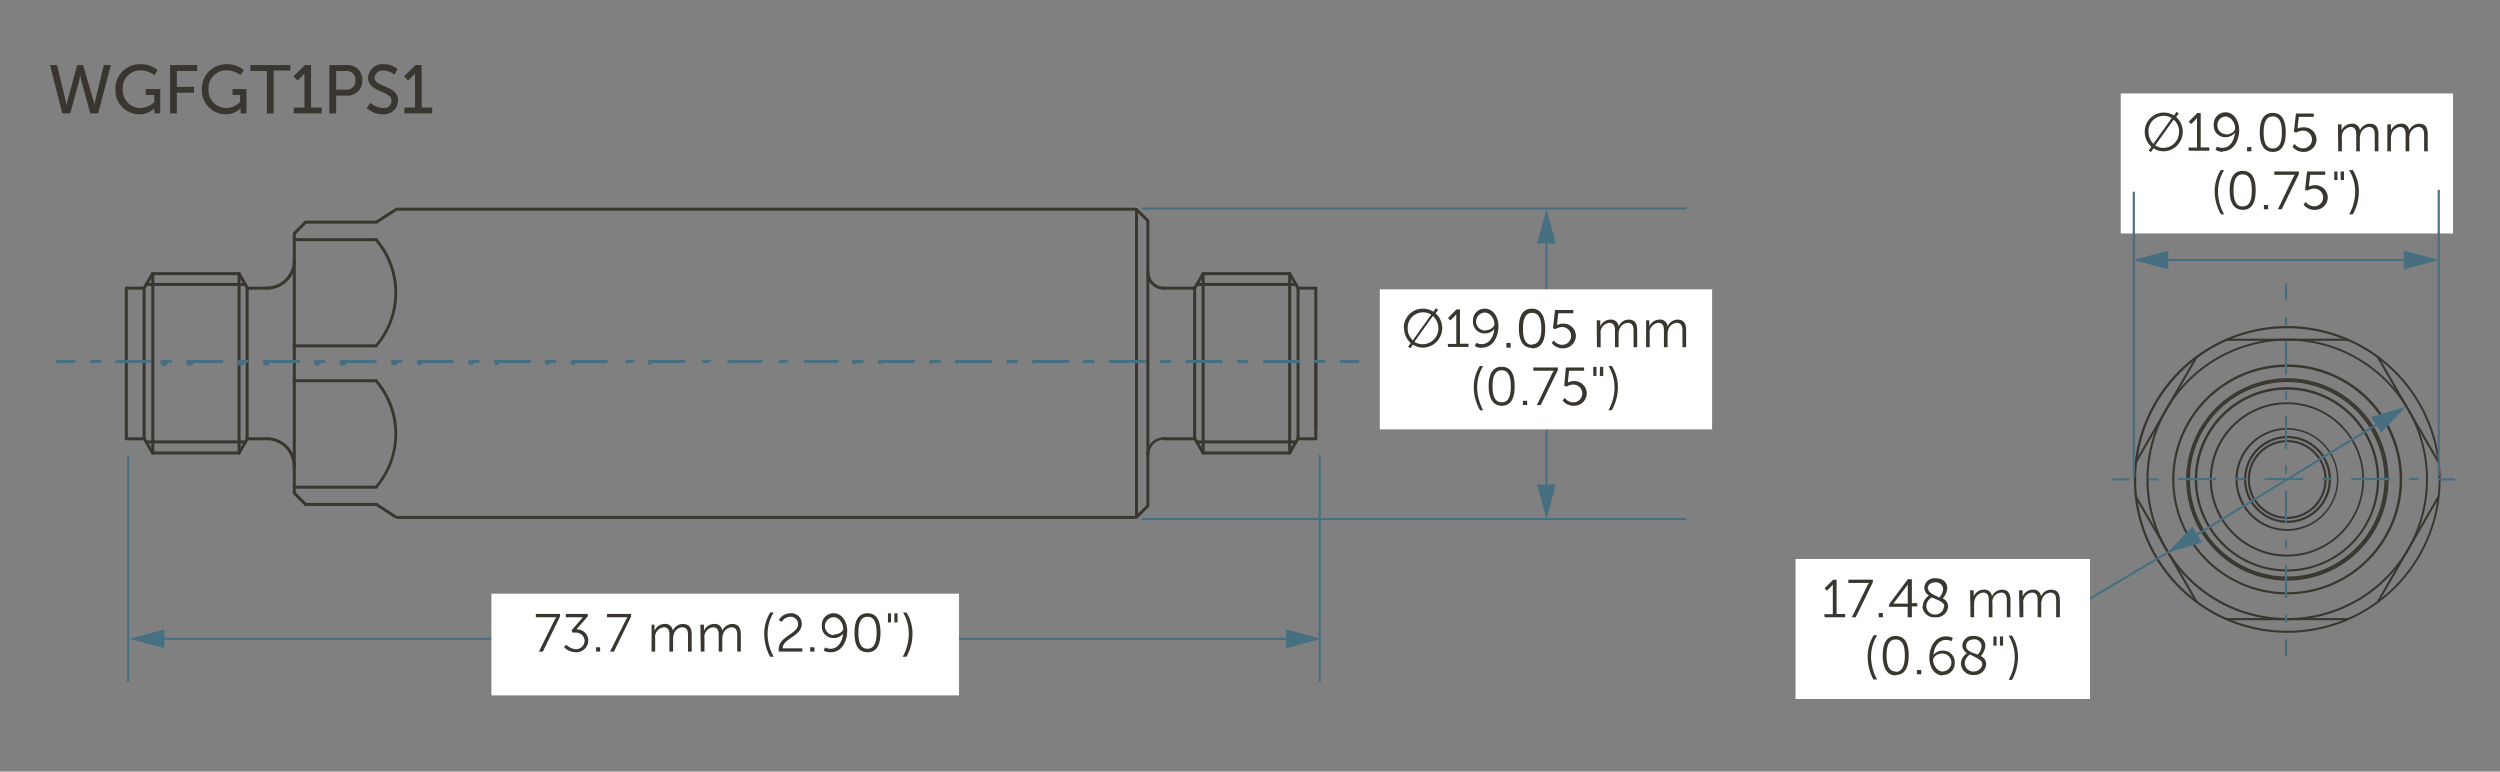 <svg xmlns="http://www.w3.org/2000/svg" viewBox="0 0 291.6 90">
  <rect x="0" y="0" width="291.6" height="90" fill="#808080" stroke="none"/>
  <defs>
    <style>
      .cls-1 {
        fill: #393630;
      }

      .cls-2 {
        fill: #466f82;
      }

      .cls-3 {
        fill: #fff;
      }
    </style>
  </defs>
  <g id="dims">
    <path class="cls-1" d="M250.49,55.92h.12a16.18,16.18,0,1,1,4.74,11.43,16.08,16.08,0,0,1-4.74-11.43h-.25A16.42,16.42,0,1,0,266.78,39.5a16.42,16.42,0,0,0-16.42,16.42Z"/>
    <path class="cls-1" d="M255.11,55.92h.12a11.56,11.56,0,1,1,3.38,8.16,11.52,11.52,0,0,1-3.38-8.16H255a11.8,11.8,0,1,0,11.8-11.8A11.8,11.8,0,0,0,255,55.92Z"/>
    <path class="cls-1" d="M253.49,55.92h.13a13.14,13.14,0,1,1,3.85,9.31,13.12,13.12,0,0,1-3.85-9.31h-.25a13.41,13.41,0,1,0,13.41-13.41,13.41,13.41,0,0,0-13.41,13.41Z"/>
    <path class="cls-1" d="M261.84,55.92H262a4.81,4.81,0,1,1,1.41,3.4,4.81,4.81,0,0,1-1.41-3.4h-.25a5.07,5.07,0,1,0,5.07-5.07,5.06,5.06,0,0,0-5.07,5.07Z"/>
    <path class="cls-1" d="M262.3,55.92h.13A4.35,4.35,0,1,1,263.7,59a4.38,4.38,0,0,1-1.27-3.07h-.25a4.6,4.6,0,1,0,4.6-4.6,4.6,4.6,0,0,0-4.6,4.6Z"/>
    <path class="cls-1" d="M260.87,55.92H261a5.79,5.79,0,1,1,1.7,4.09,5.74,5.74,0,0,1-1.7-4.09h-.25a6,6,0,1,0,6-6,6,6,0,0,0-6,6Z"/>
    <path class="cls-1" d="M257.89,55.92H258a8.77,8.77,0,1,1,2.57,6.2,8.72,8.72,0,0,1-2.57-6.2h-.25a9,9,0,1,0,9-9,9,9,0,0,0-9,9Z"/>
    <path class="cls-1" d="M255.31,55.92h.13a11.34,11.34,0,1,1,3.32,8,11.31,11.31,0,0,1-3.32-8h-.25a11.59,11.59,0,1,0,11.59-11.59,11.59,11.59,0,0,0-11.59,11.59Z"/>
    <path class="cls-1" d="M256.15,55.92h.13a10.48,10.48,0,1,1,3.07,7.43,10.47,10.47,0,0,1-3.07-7.43H256a10.75,10.75,0,1,0,10.75-10.76A10.75,10.75,0,0,0,256,55.92Z"/>
    <path class="cls-1" d="M273.9,39.51a17.87,17.87,0,0,0-14.24,0l-.07.17.17.06a17.61,17.61,0,0,1,14,0l.17-.06-.07-.17Z"/>
    <path class="cls-1" d="M259.66,39.51a17.89,17.89,0,1,0,14.24,0l-.16.07.06.16a17.64,17.64,0,1,1-14,0l.06-.16-.16-.07Z"/>
    <polyline class="cls-1" points="266.78 39.75 273.85 39.75 273.98 39.63 273.85 39.5 266.78 39.5 266.65 39.63 266.78 39.75"/>
    <polyline class="cls-1" points="277.25 41.71 284.32 53.96 284.49 54 284.53 53.83 277.46 41.59 277.29 41.54 277.25 41.71"/>
    <polyline class="cls-1" points="284.32 57.88 277.25 70.13 277.29 70.3 277.46 70.25 284.53 58 284.49 57.83 284.32 57.88"/>
    <polyline class="cls-1" points="273.85 72.09 259.71 72.09 259.58 72.21 259.71 72.34 273.85 72.34 273.98 72.21 273.85 72.09"/>
    <polyline class="cls-1" points="256.31 70.13 249.24 57.88 249.07 57.83 249.03 58 256.1 70.25 256.27 70.3 256.31 70.13"/>
    <polyline class="cls-1" points="249.24 53.96 256.31 41.71 256.27 41.54 256.1 41.59 249.03 53.83 249.07 54 249.24 53.96"/>
    <polyline class="cls-1" points="259.71 39.75 266.78 39.75 266.9 39.63 266.78 39.5 259.71 39.5 259.58 39.63 259.71 39.75"/>
    <path class="cls-1" d="M135.77,51A2.06,2.06,0,0,0,133.71,53a.18.18,0,0,0,.18.17.18.18,0,0,0,.17-.17,1.71,1.71,0,0,1,1.71-1.71.18.18,0,0,0,.18-.18.18.18,0,0,0-.18-.17Z"/>
    <path class="cls-1" d="M133.71,31.73a2.06,2.06,0,0,0,2.06,2.06.18.18,0,0,0,.18-.18.18.18,0,0,0-.18-.17,1.72,1.72,0,0,1-1.71-1.71.17.17,0,0,0-.17-.17.17.17,0,0,0-.18.17Z"/>
    <path class="cls-1" d="M34.5,54.34A3.37,3.37,0,0,0,31.13,51a.18.18,0,0,0-.18.17.18.18,0,0,0,.18.18,3,3,0,0,1,3,3,.18.18,0,0,0,.18.17.18.18,0,0,0,.17-.17Z"/>
    <path class="cls-1" d="M44,40.44a9.68,9.68,0,0,0,0-12.6h-.25l0,.24a9.33,9.33,0,0,1,0,12.15l0,.24.25,0Z"/>
    <path class="cls-1" d="M44,56.9a9.68,9.68,0,0,0,0-12.6l-.25,0,0,.25a9.33,9.33,0,0,1,0,12.15l0,.24.25,0Z"/>
    <path class="cls-1" d="M31.13,33.79a3.37,3.37,0,0,0,3.37-3.38.18.18,0,0,0-.17-.17.18.18,0,0,0-.18.17,3,3,0,0,1-3,3,.18.18,0,0,0-.18.17.18.18,0,0,0,.18.18Z"/>
    <path class="cls-1" d="M34.5,56.79V54.34a.18.18,0,0,0-.17-.18.18.18,0,0,0-.18.18v2.45a.17.17,0,0,0,.18.17.17.17,0,0,0,.17-.17"/>
    <path class="cls-1" d="M34.33,57H43.9a.17.17,0,0,0,.17-.17.18.18,0,0,0-.17-.18H34.33a.18.18,0,0,0-.18.18.17.17,0,0,0,.18.17"/>
    <path class="cls-1" d="M34.15,44.42v9.92a.18.18,0,0,0,.18.17.18.18,0,0,0,.17-.17V44.42a.18.18,0,0,0-.17-.18.18.18,0,0,0-.18.18"/>
    <path class="cls-1" d="M34.33,44.59H43.9a.18.18,0,0,0,.17-.17.18.18,0,0,0-.17-.18H34.33a.18.18,0,0,0-.18.18.18.18,0,0,0,.18.17"/>
    <path class="cls-1" d="M34.15,40.33v4.09a.18.18,0,0,0,.18.17.18.18,0,0,0,.17-.17V40.33a.17.17,0,0,0-.17-.17.17.17,0,0,0-.18.17"/>
    <path class="cls-1" d="M34.33,40.51H43.9a.18.18,0,0,0,.17-.18.17.17,0,0,0-.17-.17H34.33a.17.17,0,0,0-.18.17.18.18,0,0,0,.18.18"/>
    <path class="cls-1" d="M34.15,28v2.45a.18.18,0,0,0,.18.18.18.18,0,0,0,.17-.18V28a.18.18,0,0,0-.17-.18.18.18,0,0,0-.18.18"/>
    <path class="cls-1" d="M34.33,28.13H43.9a.18.18,0,0,0,.17-.17.18.18,0,0,0-.17-.18H34.33a.18.18,0,0,0-.18.18.18.18,0,0,0,.18.17"/>
    <path class="cls-1" d="M151.58,51.13V33.61a.18.18,0,0,0-.18-.17.18.18,0,0,0-.17.17V51.13a.18.18,0,0,0,.17.18.18.18,0,0,0,.18-.18"/>
    <path class="cls-1" d="M150.25,31.91V52.84a.17.17,0,0,0,.17.17.18.18,0,0,0,.18-.17V31.91a.17.17,0,0,0-.18-.17.16.16,0,0,0-.17.17"/>
    <path class="cls-1" d="M140.51,52.84V31.91a.17.17,0,0,0-.18-.17.17.17,0,0,0-.17.17V52.84a.18.18,0,0,0,.17.17.18.18,0,0,0,.18-.17"/>
    <path class="cls-1" d="M139.17,33.61V51.13a.18.18,0,0,0,.18.18.17.17,0,0,0,.17-.18V33.61a.17.17,0,0,0-.17-.17.18.18,0,0,0-.18.17"/>
    <path class="cls-1" d="M134.06,53V31.73a.17.17,0,0,0-.17-.17.17.17,0,0,0-.18.17V53a.18.18,0,0,0,.18.17.18.18,0,0,0,.17-.17"/>
    <path class="cls-1" d="M132.39,24.43V60.32a.18.18,0,0,0,.18.17.18.18,0,0,0,.17-.17V24.43a.18.18,0,0,0-.17-.17.18.18,0,0,0-.18.17"/>
    <path class="cls-1" d="M34.15,30.41v9.92a.18.18,0,0,0,.18.18.18.18,0,0,0,.17-.18V30.41a.18.18,0,0,0-.17-.17.18.18,0,0,0-.18.17"/>
    <path class="cls-1" d="M29,51.13V33.61a.18.18,0,0,0-.18-.17.18.18,0,0,0-.17.17V51.13a.18.18,0,0,0,.17.18.18.18,0,0,0,.18-.18"/>
    <path class="cls-1" d="M27.71,31.91V52.84a.17.17,0,0,0,.17.17.18.18,0,0,0,.18-.17V31.91a.17.17,0,0,0-.18-.17.16.16,0,0,0-.17.17"/>
    <path class="cls-1" d="M18,52.84V31.91a.17.17,0,0,0-.18-.17.17.17,0,0,0-.17.17V52.84a.18.18,0,0,0,.17.17.18.18,0,0,0,.18-.17"/>
    <path class="cls-1" d="M16.63,33.61V51.13a.18.18,0,0,0,.18.18.17.17,0,0,0,.17-.18V33.61a.17.17,0,0,0-.17-.17.18.18,0,0,0-.18.17"/>
    <path class="cls-1" d="M153.65,51.13V33.61a.18.18,0,0,0-.17-.17.18.18,0,0,0-.18.17V51.13a.18.18,0,0,0,.18.18.18.18,0,0,0,.17-.18"/>
    <path class="cls-1" d="M153.48,51H151.4a.18.18,0,0,0-.17.17.18.18,0,0,0,.17.18h2.08a.18.18,0,0,0,.17-.18.18.18,0,0,0-.17-.17"/>
    <path class="cls-1" d="M150.42,52.66H140.33a.18.18,0,0,0-.17.18.18.18,0,0,0,.17.17h10.09a.18.18,0,0,0,.18-.17.18.18,0,0,0-.18-.18"/>
    <polyline class="cls-1" points="140.49 52.75 139.74 51.46 139.5 51.4 139.44 51.63 140.18 52.93 140.42 52.99 140.49 52.75"/>
    <polyline class="cls-1" points="150.57 52.93 151.32 51.63 151.25 51.4 151.01 51.46 150.27 52.75 150.33 52.99 150.57 52.93"/>
    <path class="cls-1" d="M139.59,51.72h11.58a.18.18,0,0,0,.17-.17.18.18,0,0,0-.17-.18H139.59a.18.18,0,0,0-.18.18.18.18,0,0,0,.18.17"/>
    <polyline class="cls-1" points="139.74 51.46 139.5 51.05 139.26 50.98 139.2 51.22 139.44 51.63 139.68 51.7 139.74 51.46"/>
    <polyline class="cls-1" points="151.32 51.63 151.56 51.22 151.49 50.98 151.25 51.05 151.01 51.46 151.08 51.7 151.32 51.63"/>
    <path class="cls-1" d="M139.35,51h-3.58a.17.17,0,0,0-.17.17.17.17,0,0,0,.17.18h3.58a.17.17,0,0,0,.17-.18.17.17,0,0,0-.17-.17"/>
    <path class="cls-1" d="M151.4,33.79h2.08a.18.18,0,0,0,.17-.18.18.18,0,0,0-.17-.17H151.4a.18.18,0,0,0-.17.17.18.18,0,0,0,.17.18"/>
    <path class="cls-1" d="M140.33,32.09h10.09a.18.18,0,0,0,.18-.18.17.17,0,0,0-.18-.17H140.33a.17.17,0,0,0-.17.17.18.18,0,0,0,.17.18"/>
    <polyline class="cls-1" points="139.74 33.29 140.49 32 140.42 31.76 140.18 31.82 139.44 33.11 139.5 33.35 139.74 33.29"/>
    <polyline class="cls-1" points="151.32 33.11 150.57 31.82 150.33 31.76 150.27 32 151.01 33.29 151.25 33.35 151.32 33.11"/>
    <path class="cls-1" d="M151.17,33H139.59a.17.17,0,0,0-.18.17.18.18,0,0,0,.18.18h11.58a.18.18,0,0,0,.17-.18.17.17,0,0,0-.17-.17"/>
    <polyline class="cls-1" points="139.5 33.7 139.74 33.29 139.68 33.05 139.44 33.11 139.2 33.53 139.26 33.77 139.5 33.7"/>
    <polyline class="cls-1" points="151.56 33.53 151.32 33.11 151.08 33.05 151.01 33.29 151.25 33.7 151.49 33.77 151.56 33.53"/>
    <path class="cls-1" d="M135.77,33.79h3.58a.17.17,0,0,0,.17-.18.17.17,0,0,0-.17-.17h-3.58a.17.17,0,0,0-.17.17.17.17,0,0,0,.17.18"/>
    <polyline class="cls-1" points="134.01 25.63 132.69 24.31 132.44 24.31 132.44 24.55 133.76 25.87 134.01 25.87 134.01 25.63"/>
    <path class="cls-1" d="M133.71,25.75v6a.18.18,0,0,0,.18.18.18.18,0,0,0,.17-.18v-6a.17.17,0,0,0-.17-.17.17.17,0,0,0-.18.17"/>
    <polyline class="cls-1" points="132.69 60.44 134.01 59.12 134.01 58.87 133.76 58.87 132.44 60.19 132.44 60.44 132.69 60.44"/>
    <path class="cls-1" d="M133.71,53v6a.18.18,0,0,0,.18.17.18.18,0,0,0,.17-.17V53a.18.18,0,0,0-.17-.18.18.18,0,0,0-.18.18"/>
    <path class="cls-1" d="M153.3,42.37v7.44a.18.18,0,0,0,.18.17.18.18,0,0,0,.17-.17V42.37a.18.18,0,0,0-.17-.17.18.18,0,0,0-.18.17"/>
    <path class="cls-1" d="M34.5,57.51v-.72a.18.18,0,0,0-.17-.18.18.18,0,0,0-.18.18v.72a.18.18,0,0,0,.18.18.18.18,0,0,0,.17-.18"/>
    <path class="cls-1" d="M43.9,58.66H35.65a.18.18,0,0,0-.18.17.18.18,0,0,0,.18.18H43.9a.18.18,0,0,0,.17-.18.18.18,0,0,0-.17-.17"/>
    <polyline class="cls-1" points="35.77 58.71 34.45 57.39 34.2 57.39 34.2 57.64 35.52 58.96 35.77 58.96 35.77 58.71"/>
    <polyline class="cls-1" points="43.99 26.06 46.28 24.58 46.33 24.34 46.09 24.29 43.8 25.77 43.75 26.01 43.99 26.06"/>
    <polyline class="cls-1" points="46.28 60.17 43.99 58.69 43.75 58.74 43.8 58.98 46.09 60.46 46.33 60.41 46.28 60.17"/>
    <path class="cls-1" d="M34.15,27.23V28a.18.18,0,0,0,.18.17A.18.18,0,0,0,34.5,28v-.73a.18.18,0,0,0-.17-.17.18.18,0,0,0-.18.17"/>
    <path class="cls-1" d="M35.65,26.09H43.9a.18.18,0,0,0,.17-.17.18.18,0,0,0-.17-.18H35.65a.18.18,0,0,0-.18.18.18.18,0,0,0,.18.17"/>
    <polyline class="cls-1" points="34.45 27.36 35.77 26.04 35.77 25.79 35.52 25.79 34.2 27.11 34.2 27.36 34.45 27.36"/>
    <path class="cls-1" d="M14.56,33.61V51.13a.18.18,0,0,0,.18.18.18.18,0,0,0,.17-.18V33.61a.18.18,0,0,0-.17-.17.18.18,0,0,0-.18.17"/>
    <path class="cls-1" d="M28.86,33.79h2.27a.18.18,0,0,0,.17-.18.18.18,0,0,0-.17-.17H28.86a.18.18,0,0,0-.17.17.18.18,0,0,0,.17.18"/>
    <polyline class="cls-1" points="16.9 33.11 16.66 33.53 16.72 33.77 16.96 33.7 17.2 33.29 17.14 33.05 16.9 33.11"/>
    <polyline class="cls-1" points="28.47 33.29 28.71 33.7 28.95 33.77 29.02 33.53 28.78 33.11 28.54 33.05 28.47 33.29"/>
    <path class="cls-1" d="M28.63,33H17.05a.17.17,0,0,0-.18.17.18.18,0,0,0,.18.18H28.63a.18.18,0,0,0,.17-.18.17.17,0,0,0-.17-.17"/>
    <polyline class="cls-1" points="17.64 31.82 16.9 33.11 16.96 33.35 17.2 33.29 17.95 32 17.88 31.76 17.64 31.82"/>
    <polyline class="cls-1" points="27.73 32 28.47 33.29 28.71 33.35 28.78 33.11 28.03 31.82 27.79 31.76 27.73 32"/>
    <path class="cls-1" d="M17.79,32.09H27.88a.18.18,0,0,0,.18-.18.17.17,0,0,0-.18-.17H17.79a.17.17,0,0,0-.17.17.18.18,0,0,0,.17.18"/>
    <path class="cls-1" d="M14.74,33.79h2.07a.17.17,0,0,0,.17-.18.17.17,0,0,0-.17-.17H14.74a.18.18,0,0,0-.18.17.18.18,0,0,0,.18.18"/>
    <path class="cls-1" d="M31.13,51H28.86a.18.18,0,0,0-.17.17.18.18,0,0,0,.17.18h2.27a.18.18,0,0,0,.17-.18.18.18,0,0,0-.17-.17"/>
    <polyline class="cls-1" points="16.66 51.22 16.9 51.63 17.14 51.7 17.2 51.46 16.96 51.05 16.72 50.98 16.66 51.22"/>
    <polyline class="cls-1" points="28.71 51.05 28.47 51.46 28.54 51.7 28.78 51.63 29.02 51.22 28.95 50.98 28.71 51.05"/>
    <path class="cls-1" d="M17.05,51.72H28.63a.18.18,0,0,0,.17-.17.18.18,0,0,0-.17-.18H17.05a.18.18,0,0,0-.18.18.18.18,0,0,0,.18.17"/>
    <polyline class="cls-1" points="16.9 51.63 17.64 52.92 17.88 52.99 17.95 52.75 17.2 51.46 16.96 51.4 16.9 51.63"/>
    <polyline class="cls-1" points="28.47 51.46 27.73 52.75 27.79 52.99 28.03 52.93 28.78 51.63 28.71 51.4 28.47 51.46"/>
    <path class="cls-1" d="M27.88,52.66H17.79a.18.18,0,0,0-.17.18.18.18,0,0,0,.17.17H27.88a.18.18,0,0,0,.18-.17.18.18,0,0,0-.18-.18"/>
    <path class="cls-1" d="M16.81,51H14.74a.18.18,0,0,0-.18.17.18.18,0,0,0,.18.18h2.07a.17.17,0,0,0,.17-.18.17.17,0,0,0-.17-.17"/>
    <path class="cls-1" d="M46.34,24.57h86a.18.18,0,0,0,.17-.18.17.17,0,0,0-.17-.17h-86a.17.17,0,0,0-.18.17.18.18,0,0,0,.18.18"/>
    <path class="cls-1" d="M132.38,60.18h-86a.18.18,0,0,0-.18.18.18.18,0,0,0,.18.17h86a.18.18,0,0,0,.17-.17.18.18,0,0,0-.17-.18"/>
    <polyline class="cls-2" points="180.25 27.53 180.25 57.39 180.5 57.39 180.5 27.53"/>
    <polygon class="cls-2" points="179.29 28.4 180.38 24.33 181.46 28.4 179.29 28.4"/>
    <polygon class="cls-2" points="179.29 56.52 180.38 60.59 181.46 56.52 179.29 56.52"/>
    <path class="cls-2" d="M6.67,42.34h2a.18.18,0,0,0,.18-.18A.18.18,0,0,0,8.67,42h-2a.18.18,0,0,0-.17.17.18.18,0,0,0,.17.18"/>
    <path class="cls-2" d="M10.66,42.34h1a.17.17,0,0,0,.17-.18.17.17,0,0,0-.17-.17h-1a.18.18,0,0,0-.18.17A.18.18,0,0,0,10.66,42.34Z"/>
    <path class="cls-2" d="M153.41,42.34h1a.18.18,0,0,0,.18-.18.18.18,0,0,0-.18-.17h-1a.17.17,0,0,0-.17.17A.17.17,0,0,0,153.41,42.34Zm-5.95,0h4a.18.18,0,0,0,.17-.18.18.18,0,0,0-.17-.17h-4a.18.18,0,0,0-.17.17A.18.18,0,0,0,147.46,42.34Zm-3,0h1a.18.18,0,0,0,.18-.18.18.18,0,0,0-.18-.17h-1a.18.18,0,0,0-.18.17A.18.18,0,0,0,144.49,42.34Zm-6,0h4a.18.18,0,0,0,.17-.18.18.18,0,0,0-.17-.17h-4a.17.17,0,0,0-.17.17A.17.17,0,0,0,138.54,42.34Zm-3,0h1a.18.18,0,0,0,.17-.18.18.18,0,0,0-.17-.17h-1a.18.18,0,0,0-.18.17A.18.18,0,0,0,135.57,42.34Zm-5.95,0h4a.18.18,0,0,0,.18-.18.18.18,0,0,0-.18-.17h-4a.18.18,0,0,0-.18.17A.18.18,0,0,0,129.62,42.34Zm-3,0h1a.18.18,0,0,0,.17-.18.18.18,0,0,0-.17-.17h-1a.18.18,0,0,0-.17.17A.18.18,0,0,0,126.64,42.34Zm-5.94,0h4a.18.18,0,0,0,.18-.18.18.18,0,0,0-.18-.17h-4a.18.18,0,0,0-.18.17A.18.18,0,0,0,120.7,42.34Zm-3,0h1a.18.18,0,0,0,.18-.18.18.18,0,0,0-.18-.17h-1a.18.18,0,0,0-.17.17A.18.18,0,0,0,117.72,42.34Zm-6,0h4a.17.17,0,0,0,.17-.18.17.17,0,0,0-.17-.17h-4a.18.18,0,0,0-.17.17A.18.18,0,0,0,111.77,42.34Zm-3,0h1a.18.18,0,0,0,.18-.18.18.18,0,0,0-.18-.17h-1a.17.17,0,0,0-.17.17A.17.17,0,0,0,108.8,42.34Zm-6,0h4a.18.18,0,0,0,.17-.18.18.18,0,0,0-.17-.17h-4a.18.18,0,0,0-.17.17A.18.18,0,0,0,102.85,42.34Zm-3,0h1a.17.17,0,0,0,.17-.18.17.17,0,0,0-.17-.17h-1a.18.18,0,0,0-.18.17A.18.18,0,0,0,99.88,42.34Zm-5.95,0h4a.18.18,0,0,0,.17-.18A.18.18,0,0,0,97.9,42h-4a.17.17,0,0,0-.17.17A.17.17,0,0,0,93.93,42.34Zm-3,0h1a.18.18,0,0,0,.17-.18A.18.18,0,0,0,92,42H91a.18.18,0,0,0-.18.17A.18.18,0,0,0,91,42.34Zm-5.95,0h4a.18.18,0,0,0,.18-.18A.18.18,0,0,0,89,42H85a.18.18,0,0,0-.18.17A.18.18,0,0,0,85,42.34Zm-3,0h1a.18.18,0,0,0,.17-.18A.18.18,0,0,0,83,42H82a.18.18,0,0,0-.17.17A.18.18,0,0,0,82,42.34Zm-5.94,0h4a.18.18,0,0,0,.18-.18.18.18,0,0,0-.18-.17h-4a.18.18,0,0,0-.18.17A.18.18,0,0,0,76.09,42.34Zm-3,0h1a.18.18,0,0,0,.18-.18A.18.18,0,0,0,74.1,42h-1a.18.18,0,0,0-.17.17A.18.18,0,0,0,73.11,42.34Zm-6,0h4a.17.17,0,0,0,.17-.18.17.17,0,0,0-.17-.17h-4a.18.18,0,0,0-.17.17A.18.18,0,0,0,67.16,42.34Zm-3,0h1a.18.18,0,0,0,.18-.18.18.18,0,0,0-.18-.17h-1a.17.17,0,0,0-.17.17A.17.17,0,0,0,64.19,42.34Zm-5.95,0h4a.18.18,0,0,0,.17-.18.18.18,0,0,0-.17-.17h-4a.18.18,0,0,0-.17.17A.18.18,0,0,0,58.24,42.34Zm-3,0h1a.17.17,0,0,0,.17-.18.17.17,0,0,0-.17-.17h-1a.18.18,0,0,0-.18.17A.18.18,0,0,0,55.27,42.34Zm-6,0h4a.18.18,0,0,0,.17-.18.18.18,0,0,0-.17-.17h-4a.17.17,0,0,0-.17.17A.17.17,0,0,0,49.32,42.34Zm-3,0h1a.18.18,0,0,0,.17-.18.18.18,0,0,0-.17-.17h-1a.18.18,0,0,0-.18.17A.18.18,0,0,0,46.35,42.34Zm-6,0h4a.18.18,0,0,0,.18-.18.18.18,0,0,0-.18-.17h-4a.18.18,0,0,0-.18.17A.18.18,0,0,0,40.4,42.34Zm-3,0h1a.18.18,0,0,0,.17-.18.18.18,0,0,0-.17-.17h-1a.18.18,0,0,0-.17.17A.18.18,0,0,0,37.42,42.34Zm-5.94,0h4a.18.18,0,0,0,.18-.18.18.18,0,0,0-.18-.17h-4a.18.18,0,0,0-.18.17A.18.18,0,0,0,31.48,42.34Zm-3,0h1a.18.18,0,0,0,.18-.18.18.18,0,0,0-.18-.17h-1a.18.18,0,0,0-.17.17A.18.18,0,0,0,28.5,42.34Zm-5.95,0h4a.17.17,0,0,0,.17-.18.17.17,0,0,0-.17-.17h-4a.18.18,0,0,0-.17.17A.18.18,0,0,0,22.55,42.34Zm-3,0h1a.18.18,0,0,0,.18-.18.18.18,0,0,0-.18-.17h-1a.18.18,0,0,0-.18.17A.18.18,0,0,0,19.58,42.34Zm-5.95,0h4a.18.18,0,0,0,.17-.18A.18.18,0,0,0,17.6,42h-4a.18.18,0,0,0-.17.17A.18.18,0,0,0,13.63,42.34Z"/>
    <path class="cls-2" d="M156.39,42.34h2a.18.18,0,0,0,.17-.18.18.18,0,0,0-.17-.17h-2a.18.18,0,0,0-.18.17.18.18,0,0,0,.18.18"/>
    <polyline class="cls-2" points="133.15 24.44 196.7 24.44 196.7 24.19 133.15 24.19"/>
    <polyline class="cls-2" points="133.15 60.67 196.7 60.67 196.7 60.42 133.15 60.42"/>
    <polyline class="cls-2" points="266.77 76.57 266.77 74.57 266.52 74.57 266.52 76.57"/>
    <rect class="cls-2" x="266.52" y="71.67" width="0.25" height="0.96"/>
    <path class="cls-2" d="M266.77,37.91V37h-.25v1Zm0,5.79V39.84h-.25V43.7Zm0,2.89v-1h-.25v1Zm0,5.79V48.52h-.25v3.86Zm0,2.89v-1h-.25v1Zm0,5.79V57.2h-.25v3.86Zm0,2.9V63h-.25v1Zm0,5.78V65.89h-.25v3.85Z"/>
    <polyline class="cls-2" points="266.77 35.02 266.77 33.02 266.52 33.02 266.52 35.02"/>
    <polyline class="cls-2" points="246.42 56.04 248.42 56.04 248.42 55.79 246.42 55.79"/>
    <rect class="cls-2" x="250.67" y="55.79" width="1.12" height="0.25"/>
    <path class="cls-2" d="M281,56h1.12v-.25H281Zm-6.74,0h4.49v-.25h-4.49Zm-3.37,0H272v-.25h-1.12Zm-6.74,0h4.49v-.25h-4.49Zm-3.37,0h1.12v-.25h-1.12ZM254,56h4.49v-.25H254Z"/>
    <polyline class="cls-2" points="284.37 56.04 286.37 56.04 286.37 55.79 284.37 55.79"/>
    <polyline class="cls-2" points="277.83 48.99 255.47 62.69 255.6 62.9 277.96 49.21"/>
    <polygon class="cls-2" points="276.58 48.63 280.62 47.43 277.72 50.48 276.58 48.63"/>
    <polygon class="cls-2" points="255.71 61.41 252.81 64.46 256.84 63.27 255.71 61.41"/>
    <polyline class="cls-2" points="18.3 74.64 150.89 74.64 150.89 74.39 18.3 74.39"/>
    <polygon class="cls-2" points="19.17 75.6 15.1 74.51 19.17 73.42 19.17 75.6"/>
    <polygon class="cls-2" points="150.02 75.6 154.08 74.51 150.02 73.42 150.02 75.6"/>
    <polyline class="cls-2" points="153.81 53.04 153.81 79.55 154.06 79.55 154.06 53.04"/>
    <polyline class="cls-2" points="14.83 53.17 14.83 79.55 15.08 79.55 15.08 53.17"/>
    <rect class="cls-3" x="57.32" y="69.25" width="54.54" height="11.86"/>
    <path class="cls-1" d="M105.73,76.6a5.45,5.45,0,0,0,.7-2.7,4.61,4.61,0,0,0-.7-2.46h-.4A4.78,4.78,0,0,1,106,73.9a5.45,5.45,0,0,1-.71,2.7Zm-2.16-4h.36V71.54h-.36Zm.75,0h.37V71.54h-.37Zm-3.13,3.07c-.84,0-1.07-.82-1.07-1.87s.23-1.86,1.07-1.86,1.06.82,1.06,1.86S102,75.67,101.19,75.67Zm0,.41c1.14,0,1.51-1,1.51-2.28s-.37-2.27-1.51-2.27-1.52,1-1.52,2.27S100,76.08,101.19,76.08Zm-3.9-2a1,1,0,0,1-.05-2.09c.66,0,1.11.75,1.11,1.34C98.35,73.64,97.89,74,97.29,74Zm-.4,2c1.36,0,1.93-1.38,1.93-2.49s-.63-2.06-1.58-2.06A1.36,1.36,0,0,0,95.86,73a1.33,1.33,0,0,0,1.36,1.42,1.39,1.39,0,0,0,1.12-.51h0c-.08.85-.54,1.76-1.47,1.76a1.42,1.42,0,0,1-.63-.15l-.17.38A1.84,1.84,0,0,0,96.89,76.08ZM94.5,76H95v-.5H94.5Zm-3.66,0h2.75v-.38h-2.3c0-1.17,2.23-1.38,2.23-2.86a1.22,1.22,0,0,0-1.34-1.23,1.55,1.55,0,0,0-1.33.79l.32.22a1.23,1.23,0,0,1,1-.6.86.86,0,0,1,.92.85c0,1.19-2.26,1.39-2.26,2.93A1.41,1.41,0,0,0,90.84,76Zm-1,.6h.4a5.56,5.56,0,0,1-.71-2.7,4.78,4.78,0,0,1,.71-2.46h-.4a4.61,4.61,0,0,0-.7,2.46A5.56,5.56,0,0,0,89.83,76.6Zm-8.1-.6h.43V74.51a1.84,1.84,0,0,1,0-.41,1.15,1.15,0,0,1,1-.93c.59,0,.66.46.66.94V76h.42V74.51a1.63,1.63,0,0,1,.06-.45,1.11,1.11,0,0,1,1-.89c.57,0,.68.42.68.94V76h.42V74c0-.77-.28-1.22-1-1.22a1.28,1.28,0,0,0-1.16.79h0a.88.88,0,0,0-1-.79,1.28,1.28,0,0,0-1.14.8h0s0-.12,0-.25v-.47h-.42ZM76,76h.42V74.51a1.84,1.84,0,0,1,0-.41,1.15,1.15,0,0,1,1-.93c.59,0,.66.46.66.94V76h.43V74.51a1.33,1.33,0,0,1,.06-.45,1.1,1.1,0,0,1,1-.89c.58,0,.68.42.68.94V76h.43V74c0-.77-.28-1.22-1.05-1.22a1.26,1.26,0,0,0-1.15.79h0a.87.87,0,0,0-1-.79,1.28,1.28,0,0,0-1.14.8h0s0-.12,0-.25v-.47H76Zm-4.84,0h.45l2-4.09v-.3H70.8V72h2.39a3.5,3.5,0,0,0-.24.41Zm-1.62,0H70v-.5h-.49Zm-3.76-.52a2,2,0,0,0,1.39.6,1.4,1.4,0,0,0,1.45-1.38,1.32,1.32,0,0,0-1.38-1.29l1.32-1.52v-.28H66V72h1.65A2.37,2.37,0,0,0,68,72v0a3,3,0,0,0-.23.24l-1.1,1.29.11.26h.3a1,1,0,0,1,1.11.93,1,1,0,0,1-1,1,1.63,1.63,0,0,1-1.13-.52ZM62.86,76h.46l2-4.09v-.3H62.5V72h2.39a2.83,2.83,0,0,0-.25.41Z"/>
    <rect class="cls-3" x="160.94" y="33.75" width="38.76" height="16.33"/>
    <path class="cls-1" d="M192,40.5h.42V39a1.84,1.84,0,0,1,0-.41,1.15,1.15,0,0,1,1-.93c.59,0,.66.46.66.94V40.5h.43V39a1.64,1.64,0,0,1,.05-.45,1.12,1.12,0,0,1,1-.89c.57,0,.68.42.68.94V40.5h.43v-2c0-.77-.29-1.22-1-1.22a1.28,1.28,0,0,0-1.16.79h0a.87.87,0,0,0-1-.79,1.28,1.28,0,0,0-1.13.8h0a1.72,1.72,0,0,0,0-.25v-.47H192Zm-5.73,0h.43V39a1.84,1.84,0,0,1,0-.41,1.15,1.15,0,0,1,1-.93c.6,0,.67.46.67.94V40.5h.42V39a1.33,1.33,0,0,1,.06-.45,1.11,1.11,0,0,1,1-.89c.58,0,.69.42.69.94V40.5h.42v-2c0-.77-.28-1.22-1-1.22a1.27,1.27,0,0,0-1.16.79h0a.88.88,0,0,0-1-.79,1.28,1.28,0,0,0-1.14.8h0s0-.12,0-.25v-.47h-.42ZM181,40a1.58,1.58,0,0,0,1.29.63,1.47,1.47,0,0,0,1.52-1.45,1.44,1.44,0,0,0-1.51-1.43,1.41,1.41,0,0,0-.67.17h0s0-.09,0-.25l.13-1.13h1.75v-.38h-2.13l-.24,2.13.28.1a1.48,1.48,0,0,1,.8-.24,1,1,0,1,1,0,2.07,1.23,1.23,0,0,1-1-.52Zm-2.29.22c-.84,0-1.07-.82-1.07-1.87s.23-1.86,1.07-1.86,1.07.82,1.07,1.86S179.51,40.17,178.68,40.17Zm0,.41c1.15,0,1.52-1,1.52-2.28S179.83,36,178.68,36s-1.52,1-1.52,2.27S177.54,40.58,178.68,40.58Zm-3-.08h.49V40h-.49Zm-2.47-2a1,1,0,0,1-.05-2.09c.66,0,1.12.75,1.12,1.34C174.31,38.14,173.84,38.53,173.24,38.53Zm-.4,2c1.37,0,1.94-1.38,1.94-2.49S174.15,36,173.19,36a1.36,1.36,0,0,0-1.38,1.47,1.34,1.34,0,0,0,1.37,1.42,1.41,1.41,0,0,0,1.12-.51h0c-.08.85-.55,1.76-1.47,1.76a1.44,1.44,0,0,1-.64-.15l-.16.38A1.77,1.77,0,0,0,172.84,40.58Zm-3.93-.08h2.38v-.38h-1v-4h-.4l-1,1,.28.29.47-.47a1.23,1.23,0,0,0,.22-.27h0s0,.12,0,.25v3.23h-1Zm-4.72-2.22A1.8,1.8,0,0,1,166,36.43a1.74,1.74,0,0,1,.93.27l-2.14,3A1.92,1.92,0,0,1,164.19,38.28Zm3.58,0a1.84,1.84,0,0,1-1.79,1.9,1.73,1.73,0,0,1-1-.29l2.15-3A1.89,1.89,0,0,1,167.77,38.28Zm-4,0a2.32,2.32,0,0,0,.78,1.76l-.31.43.27.18.29-.42a2.28,2.28,0,0,0,1.21.35,2.29,2.29,0,0,0,1.44-4l.29-.41-.26-.19-.29.41A2.35,2.35,0,0,0,166,36,2.22,2.22,0,0,0,163.74,38.28Z"/>
    <path class="cls-1" d="M188,47.85a5.45,5.45,0,0,0,.71-2.7,4.53,4.53,0,0,0-.71-2.46h-.39a4.78,4.78,0,0,1,.71,2.46,5.45,5.45,0,0,1-.71,2.7Zm-2.16-4h.37V42.79h-.37Zm.76,0H187V42.79h-.37Zm-4.34,2.85a1.58,1.58,0,0,0,1.29.63,1.47,1.47,0,0,0,1.53-1.45,1.45,1.45,0,0,0-1.52-1.43,1.41,1.41,0,0,0-.67.17h0a1.08,1.08,0,0,0,0-.25l.13-1.13h1.75v-.38h-2.13L182.45,45l.27.1a1.48,1.48,0,0,1,.8-.24,1,1,0,1,1,0,2.07,1.21,1.21,0,0,1-1-.52Zm-3,.55h.45l2-4.09v-.3h-2.86v.38h2.39a3.5,3.5,0,0,0-.24.41Zm-1.63,0h.5v-.5h-.5Zm-2.47-.33c-.84,0-1.07-.82-1.07-1.87s.23-1.86,1.07-1.86,1.06.82,1.06,1.86S176,46.92,175.19,46.92Zm0,.41c1.15,0,1.51-1,1.51-2.28s-.36-2.27-1.51-2.27-1.52,1-1.52,2.27S174.05,47.33,175.19,47.33Zm-2.56.52H173a5.55,5.55,0,0,1-.7-2.7,4.77,4.77,0,0,1,.7-2.46h-.39a4.62,4.62,0,0,0-.71,2.46A5.45,5.45,0,0,0,172.63,47.85Z"/>
    <path class="cls-1" d="M47.17,13.23h3.24v-.69H49.18V7.59h-.7L47.13,8.9l.48.49.52-.52a1.7,1.7,0,0,0,.28-.32h0s0,.17,0,.35v3.64H47.17Zm-4.4-.65a2.63,2.63,0,0,0,1.87.75,1.63,1.63,0,0,0,1.79-1.59c0-1.83-2.74-1.52-2.74-2.69a.93.93,0,0,1,1-.82A2,2,0,0,1,46,8.71l.36-.65a2.33,2.33,0,0,0-1.6-.57,1.68,1.68,0,0,0-1.83,1.58c0,1.73,2.74,1.47,2.74,2.69a.87.87,0,0,1-1,.83A2.23,2.23,0,0,1,43.21,12Zm-3.56-2.12V8.28h1.15a1,1,0,0,1,1.09,1.07,1,1,0,0,1-1.09,1.11Zm-.79,2.77h.79V11.15h1.27a1.71,1.71,0,0,0,1.78-1.8,1.68,1.68,0,0,0-1.78-1.76H38.42Zm-4.15,0h3.25v-.69H36.28V7.59h-.7L34.23,8.9l.48.49.53-.52a1.83,1.83,0,0,0,.27-.32h0v4H34.27Zm-3.14,0h.79v-5h1.94V7.59H29.2v.69h1.93ZM23.55,10.4a2.79,2.79,0,0,0,2.77,2.93,2.45,2.45,0,0,0,1.74-.69h0v.59h.69V10.39H27.12v.69H28v.82a2.3,2.3,0,0,1-1.6.7,2.08,2.08,0,0,1-2.08-2.21,2.06,2.06,0,0,1,2.13-2.18,2.6,2.6,0,0,1,1.59.55l.4-.59a3.05,3.05,0,0,0-2.05-.68A2.84,2.84,0,0,0,23.55,10.4Zm-3.71,2.83h.79V10.82h2v-.69h-2V8.28H23V7.59H19.84ZM13.46,10.4a2.8,2.8,0,0,0,2.78,2.93A2.44,2.44,0,0,0,18,12.64h0s0,.12,0,.24v.35h.69V10.39H17v.69H18v.82a2.33,2.33,0,0,1-1.6.7,2.07,2.07,0,0,1-2.08-2.21A2.06,2.06,0,0,1,16.4,8.21a2.64,2.64,0,0,1,1.6.55l.39-.59a3.05,3.05,0,0,0-2.05-.68A2.84,2.84,0,0,0,13.46,10.4ZM9,7.59,7.88,11.73a6,6,0,0,0-.12.6h0a4.32,4.32,0,0,0-.11-.6l-1-4.14H5.83l1.44,5.64h.92l1-3.66c.1-.36.17-.8.17-.8h0s.07.44.17.8l1,3.66h.92l1.48-5.64h-.82l-1,4.14a3.57,3.57,0,0,0-.1.6h0s0-.29-.11-.6L9.69,7.59Z"/>
    <rect class="cls-3" x="247.36" y="10.9" width="38.76" height="16.33"/>
    <path class="cls-1" d="M278.46,17.65h.42V16.16a1.47,1.47,0,0,1,.05-.42,1.15,1.15,0,0,1,1-.93c.59,0,.66.47.66.94v1.9h.43V16.16a1.66,1.66,0,0,1,.05-.46,1.12,1.12,0,0,1,1-.89c.57,0,.68.43.68.94v1.9h.42v-2c0-.78-.28-1.22-1-1.22a1.29,1.29,0,0,0-1.16.78h0a.87.87,0,0,0-1-.78,1.28,1.28,0,0,0-1.13.79h0a1.55,1.55,0,0,0,0-.25V14.5h-.42Zm-5.73,0h.43V16.16a1.93,1.93,0,0,1,0-.42,1.16,1.16,0,0,1,1-.93c.6,0,.67.47.67.94v1.9h.42V16.16a1.35,1.35,0,0,1,.06-.46,1.12,1.12,0,0,1,1-.89c.58,0,.68.43.68.94v1.9h.43v-2c0-.78-.28-1.22-1-1.22a1.28,1.28,0,0,0-1.16.78h0a.88.88,0,0,0-1-.78,1.29,1.29,0,0,0-1.14.79h0s0-.11,0-.25V14.5h-.42Zm-5.34-.55a1.58,1.58,0,0,0,1.29.62,1.47,1.47,0,0,0,1.52-1.44,1.44,1.44,0,0,0-1.51-1.43A1.42,1.42,0,0,0,268,15h0s0-.09,0-.25l.13-1.12h1.75v-.39H267.8l-.24,2.13.28.1a1.52,1.52,0,0,1,.8-.23,1,1,0,1,1,0,2.06,1.24,1.24,0,0,1-1-.51Zm-2.29.22c-.84,0-1.07-.82-1.07-1.87s.23-1.87,1.07-1.87,1.06.82,1.06,1.87S265.93,17.32,265.1,17.32Zm0,.4c1.15,0,1.51-1,1.51-2.27s-.36-2.28-1.51-2.28-1.52,1-1.52,2.28S264,17.72,265.1,17.72Zm-3-.07h.5v-.5h-.5Zm-2.46-2a1,1,0,0,1-1-1,1,1,0,0,1,.94-1.06c.66,0,1.12.76,1.12,1.35C260.73,15.28,260.26,15.68,259.66,15.68Zm-.4,2c1.37,0,1.94-1.38,1.94-2.48s-.64-2.07-1.59-2.07a1.37,1.37,0,0,0-1.38,1.48,1.33,1.33,0,0,0,1.36,1.42,1.4,1.4,0,0,0,1.12-.52h0c-.08.86-.55,1.77-1.47,1.77a1.37,1.37,0,0,1-.64-.16l-.16.38A1.77,1.77,0,0,0,259.26,17.72Zm-3.94-.07h2.39v-.39h-1v-4h-.4l-1,1,.28.28.47-.47a1.4,1.4,0,0,0,.22-.26h0s0,.12,0,.24v3.23h-1Zm-4.71-2.23a1.79,1.79,0,0,1,1.79-1.84,1.83,1.83,0,0,1,.93.26l-2.14,3A1.92,1.92,0,0,1,250.61,15.42Zm3.57,0a1.83,1.83,0,0,1-1.78,1.9,1.65,1.65,0,0,1-1-.29l2.15-3A1.86,1.86,0,0,1,254.18,15.42Zm-4,0a2.34,2.34,0,0,0,.78,1.77l-.31.43.26.18.3-.43a2.17,2.17,0,0,0,1.21.35,2.29,2.29,0,0,0,1.43-4l.3-.41-.26-.19-.29.42a2.29,2.29,0,0,0-1.18-.34A2.23,2.23,0,0,0,250.16,15.42Z"/>
    <path class="cls-1" d="M274.43,25a5.43,5.43,0,0,0,.71-2.7,4.65,4.65,0,0,0-.71-2.46H274a4.78,4.78,0,0,1,.71,2.46A5.4,5.4,0,0,1,274,25Zm-2.16-4h.37v-1h-.37Zm.76,0h.37v-1H273Zm-4.34,2.86a1.58,1.58,0,0,0,1.29.62A1.47,1.47,0,0,0,271.51,23,1.45,1.45,0,0,0,270,21.6a1.47,1.47,0,0,0-.67.16h0s0-.09,0-.25l.13-1.12h1.75V20H269.1l-.24,2.13.28.1a1.52,1.52,0,0,1,.8-.23,1,1,0,1,1,0,2.06,1.21,1.21,0,0,1-1-.51Zm-3,.55h.45l2-4.1V20h-2.86v.39h2.39a3.89,3.89,0,0,0-.24.4Zm-1.63,0h.5v-.5h-.5Zm-2.47-.33c-.84,0-1.07-.82-1.07-1.87s.23-1.87,1.07-1.87,1.06.82,1.06,1.87S262.44,24.07,261.61,24.07Zm0,.4c1.15,0,1.51-1,1.51-2.27s-.36-2.28-1.51-2.28-1.52,1-1.52,2.28S260.47,24.47,261.61,24.47Zm-2.56.52h.39a5.5,5.5,0,0,1-.71-2.7,4.78,4.78,0,0,1,.71-2.46h-.39a4.65,4.65,0,0,0-.71,2.46A5.43,5.43,0,0,0,259.05,25Z"/>
    <polyline class="cls-2" points="249.01 55.71 249.01 22.36 248.76 22.36 248.76 55.71"/>
    <polyline class="cls-2" points="284.58 55.49 284.58 22.14 284.33 22.14 284.33 55.49"/>
    <polyline class="cls-2" points="252.02 30.46 281.25 30.46 281.25 30.21 252.02 30.21"/>
    <polygon class="cls-2" points="252.89 31.42 248.82 30.33 252.89 29.24 252.89 31.42"/>
    <polygon class="cls-2" points="280.38 31.42 284.45 30.33 280.38 29.24 280.38 31.42"/>
    <polyline class="cls-2" points="253.62 63.84 242.34 70.52 242.47 70.73 253.75 64.05"/>
    <rect class="cls-3" x="209.43" y="65.2" width="34.35" height="16.33"/>
    <path class="cls-1" d="M235.56,72H236V70.47a1.87,1.87,0,0,1,0-.42,1.16,1.16,0,0,1,1-.93c.6,0,.67.46.67.94V72h.42V70.47a1.35,1.35,0,0,1,.06-.46,1.12,1.12,0,0,1,1-.89c.58,0,.68.43.68.94V72h.43V70c0-.77-.28-1.22-1.05-1.22a1.28,1.28,0,0,0-1.15.79h0a.87.87,0,0,0-1-.79,1.28,1.28,0,0,0-1.14.8h0s0-.12,0-.25v-.47h-.42Zm-5.72,0h.42V70.47a1.42,1.42,0,0,1,.05-.42,1.15,1.15,0,0,1,1-.93c.59,0,.66.46.66.94V72h.43V70.47a1.66,1.66,0,0,1,0-.46,1.12,1.12,0,0,1,1-.89c.57,0,.68.43.68.94V72h.42V70c0-.77-.28-1.22-1-1.22a1.3,1.3,0,0,0-1.16.79h0a.87.87,0,0,0-1-.79,1.27,1.27,0,0,0-1.13.8h0a1.72,1.72,0,0,0,0-.25v-.47h-.42Zm-5-3.35c0-.39.33-.72.89-.72a.81.81,0,0,1,.91.77,1.47,1.47,0,0,1-.46,1C225.6,69.36,224.89,69.17,224.89,68.6Zm1.89,2.15a1,1,0,0,1-1,.88,1,1,0,0,1-1.05-1,1.25,1.25,0,0,1,.64-1C226,70,226.78,70.18,226.78,70.75Zm-2.5-.06A1.38,1.38,0,0,0,225.77,72a1.36,1.36,0,0,0,1.46-1.27,1.05,1.05,0,0,0-.64-.94,1.92,1.92,0,0,0,.54-1.19c0-.69-.53-1.15-1.35-1.15a1.18,1.18,0,0,0-1.33,1.12,1.06,1.06,0,0,0,.55.89A1.53,1.53,0,0,0,224.28,70.69Zm-3.39-.34h0l1.46-1.91a2.74,2.74,0,0,0,.22-.33h0s0,.23,0,.41v1.84Zm-.53.38h2.2V72H223V70.73h.63v-.38H223V67.56h-.47l-2.16,2.89ZM219.13,72h.49v-.5h-.49ZM216,72h.45l2-4.09v-.3h-2.86v.38H218a3.5,3.5,0,0,0-.24.41Zm-3.17,0h2.39v-.38h-1v-4h-.4l-1,1,.28.28.46-.47a.92.92,0,0,0,.22-.27h0s0,.12,0,.25v3.23h-1Z"/>
    <path class="cls-1" d="M234.68,79.3a5.53,5.53,0,0,0,.7-2.7,4.64,4.64,0,0,0-.7-2.46h-.4A4.78,4.78,0,0,1,235,76.6a5.45,5.45,0,0,1-.71,2.7Zm-2.17-4h.37V74.24h-.37Zm.76,0h.37V74.24h-.37Zm-3.94,0c0-.39.33-.72.89-.72a.81.81,0,0,1,.91.77,1.47,1.47,0,0,1-.46,1C230,76.11,229.33,75.92,229.33,75.35Zm1.89,2.15a1,1,0,0,1-1,.88,1,1,0,0,1-1.05-1,1.25,1.25,0,0,1,.64-1C230.45,76.74,231.22,76.93,231.22,77.5Zm-2.5-.06a1.38,1.38,0,0,0,1.49,1.34,1.36,1.36,0,0,0,1.46-1.27,1.05,1.05,0,0,0-.64-.94,1.92,1.92,0,0,0,.54-1.19c0-.69-.53-1.15-1.35-1.15a1.18,1.18,0,0,0-1.33,1.12,1.06,1.06,0,0,0,.55.89A1.53,1.53,0,0,0,228.72,77.44Zm-2.13.93c-.66,0-1.11-.75-1.11-1.34,0-.36.47-.75,1.06-.75a1,1,0,0,1,.05,2.09Zm0,.41A1.36,1.36,0,0,0,228,77.31a1.34,1.34,0,0,0-1.37-1.42,1.39,1.39,0,0,0-1.12.51h0c.08-.85.55-1.76,1.47-1.76a1.42,1.42,0,0,1,.63.15l.17-.38a1.78,1.78,0,0,0-.81-.18c-1.36,0-1.93,1.38-1.93,2.49S225.64,78.78,226.6,78.78Zm-3-.08h.5v-.5h-.5Zm-2.47-.33c-.84,0-1.07-.82-1.07-1.87s.23-1.86,1.07-1.86,1.06.82,1.06,1.86S221.94,78.37,221.11,78.37Zm0,.41c1.14,0,1.51-1,1.51-2.28s-.37-2.27-1.51-2.27-1.52,1-1.52,2.27S220,78.78,221.11,78.78Zm-2.57.52h.4a5.56,5.56,0,0,1-.71-2.7,4.78,4.78,0,0,1,.71-2.46h-.4a4.64,4.64,0,0,0-.7,2.46A5.53,5.53,0,0,0,218.54,79.3Z"/>
  </g>
</svg>
